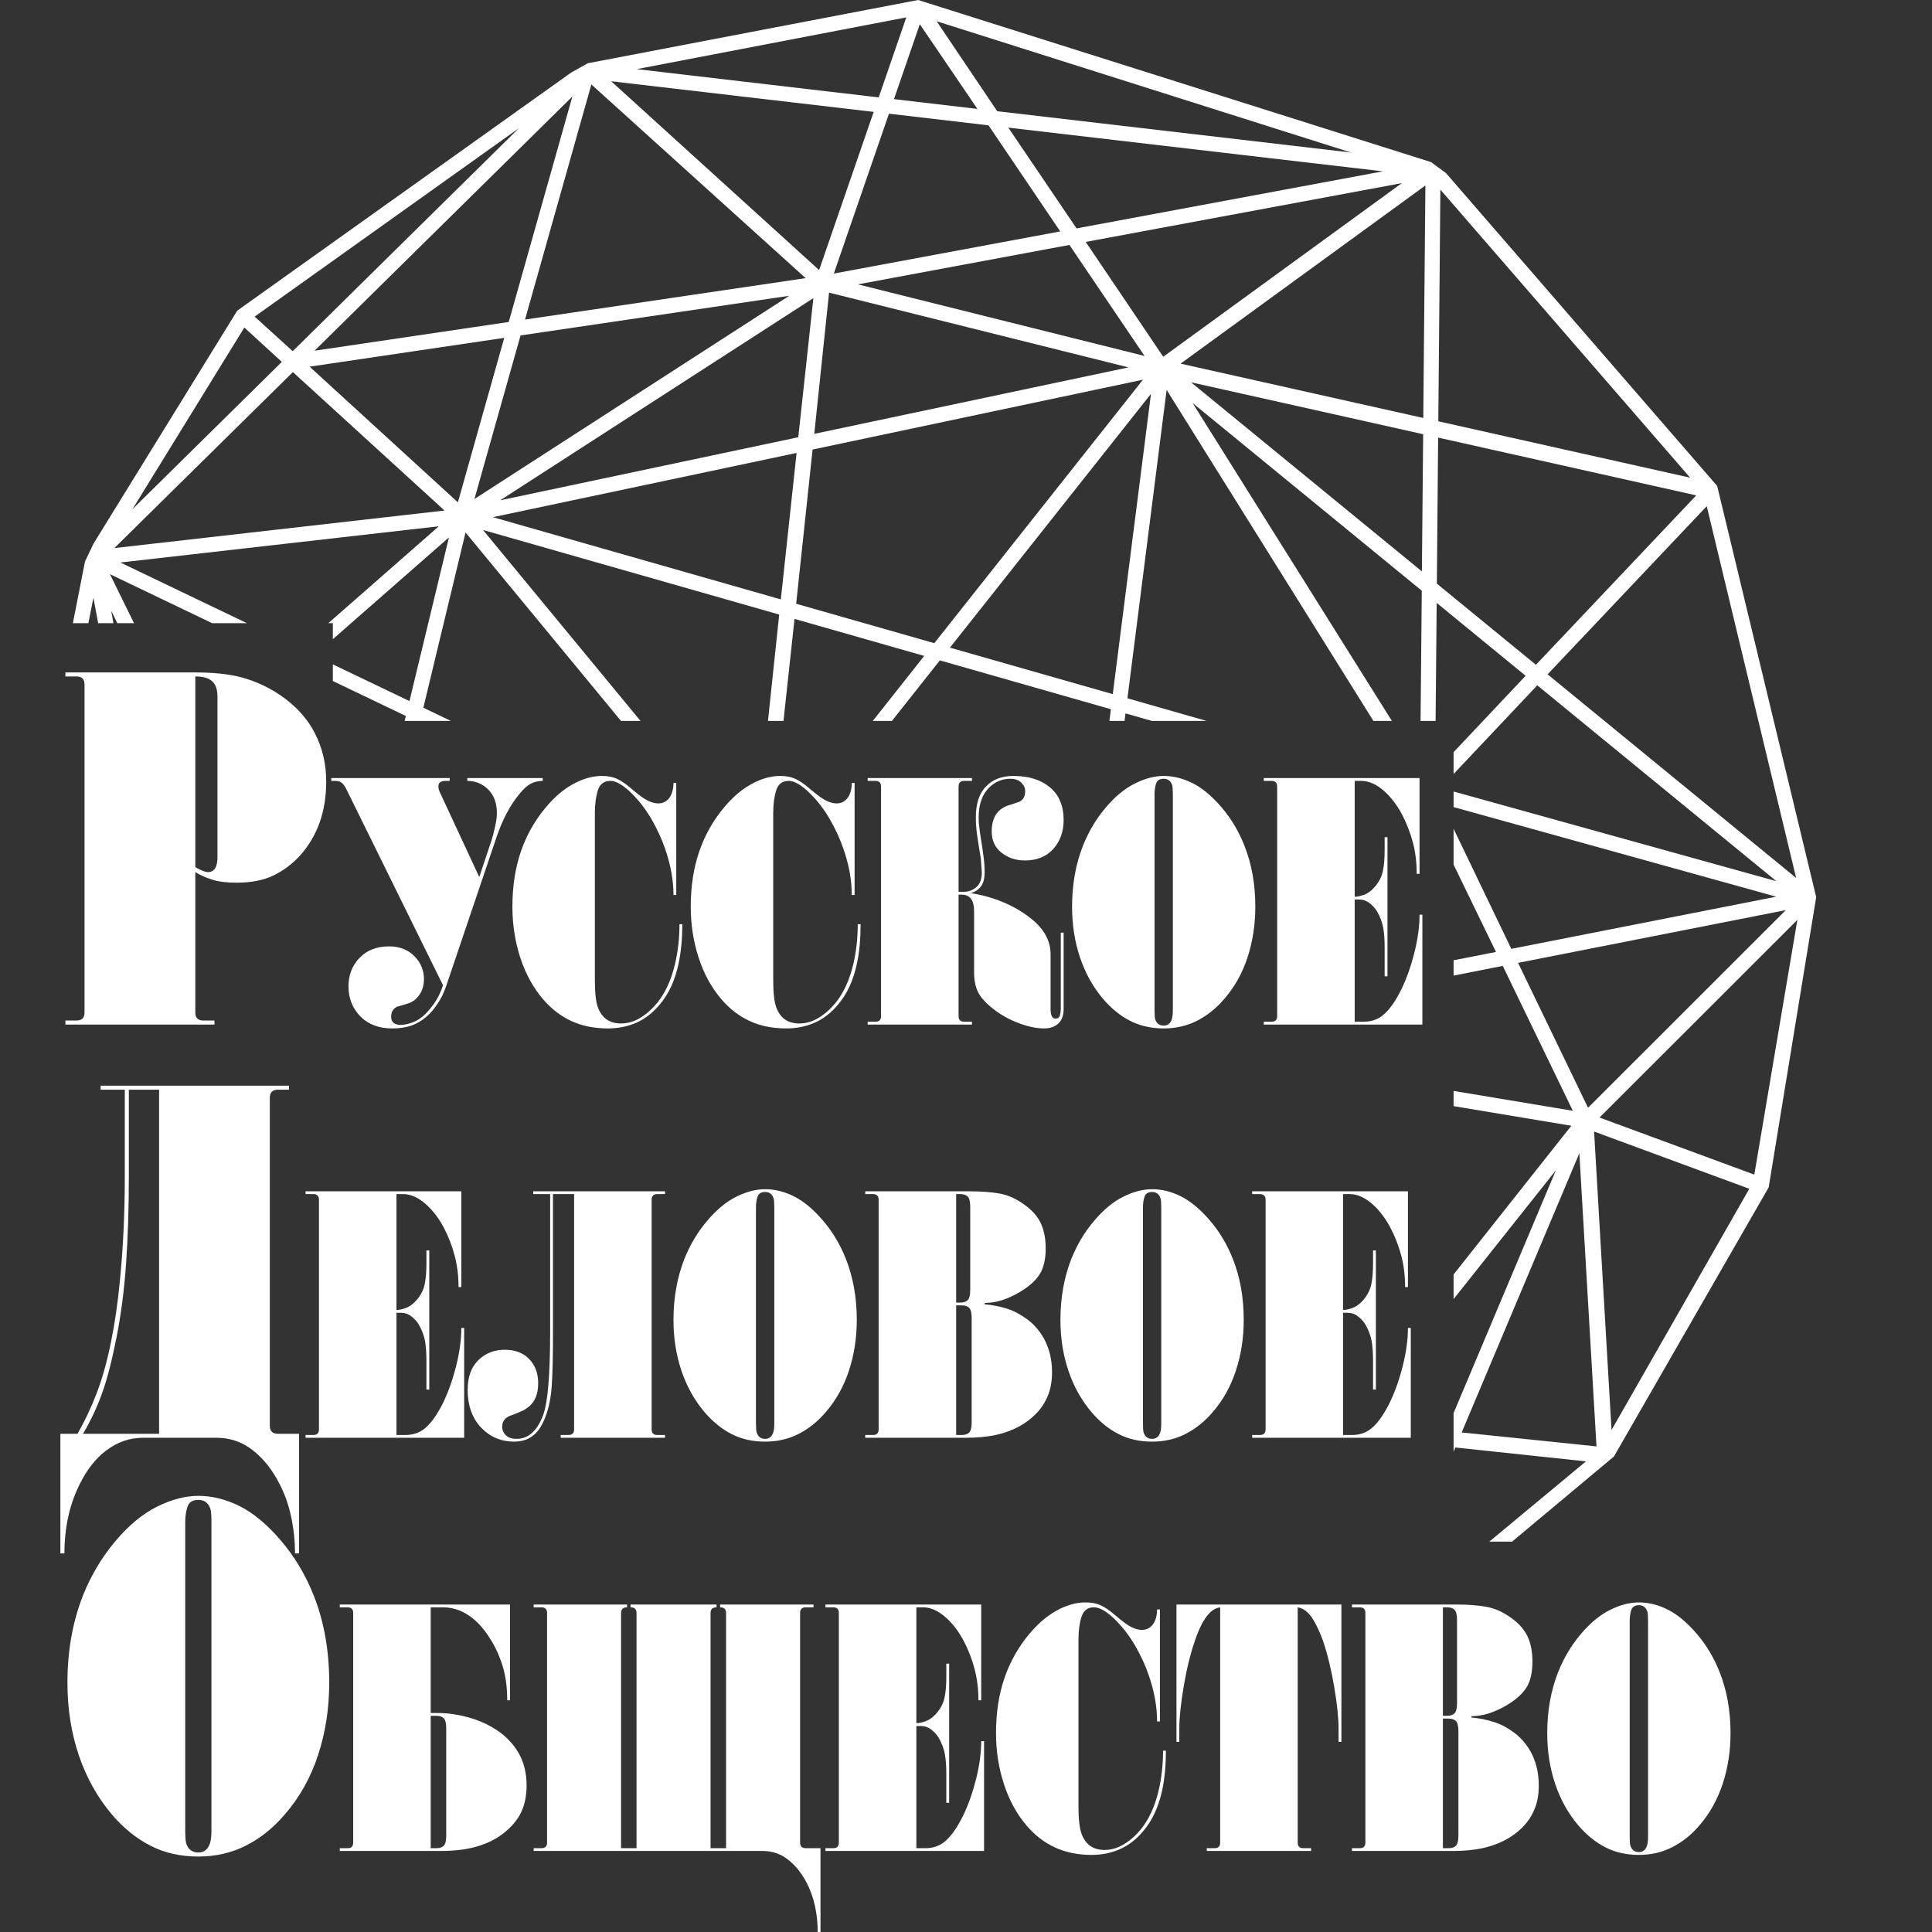 <?xml version="1.0" encoding="UTF-8"?> <svg xmlns="http://www.w3.org/2000/svg" width="32" height="32" viewBox="0 0 32 32" fill="none"><rect x="0" y="0" width="32" height="32" fill="#333333" stroke="none"/><path d="M5.403 12.946C5.403 13.44 5.258 13.848 4.969 14.171C4.836 14.315 4.687 14.426 4.523 14.504C4.359 14.581 4.158 14.62 3.919 14.62C3.763 14.62 3.634 14.605 3.531 14.575C3.428 14.544 3.329 14.501 3.235 14.445V16.77C3.235 16.859 3.279 16.903 3.368 16.903H3.552V16.97H1.083V16.903H1.267C1.356 16.903 1.4 16.859 1.4 16.77V11.338C1.4 11.249 1.356 11.204 1.267 11.204H1.083V11.138H3.235C3.53 11.138 3.777 11.163 3.977 11.213C4.255 11.285 4.511 11.41 4.744 11.588C4.95 11.749 5.106 11.932 5.211 12.137C5.339 12.382 5.403 12.651 5.403 12.946ZM3.602 14.196V11.538C3.602 11.421 3.573 11.336 3.514 11.284C3.456 11.231 3.363 11.204 3.235 11.204V14.362C3.24 14.368 3.27 14.383 3.323 14.408C3.375 14.433 3.416 14.445 3.443 14.445C3.549 14.445 3.602 14.362 3.602 14.196Z" fill="white"></path><path d="M4.953 25.73H4.886C4.886 25.525 4.865 25.324 4.823 25.127C4.782 24.929 4.717 24.744 4.627 24.573C4.511 24.345 4.365 24.161 4.19 24.023C4.015 23.884 3.813 23.814 3.585 23.814H2.368C2.145 23.814 1.94 23.886 1.75 24.031C1.584 24.159 1.442 24.339 1.325 24.573C1.236 24.75 1.171 24.935 1.129 25.127C1.088 25.318 1.067 25.519 1.067 25.73H1V23.748H1.284C1.4 23.547 1.506 23.324 1.601 23.077C1.695 22.83 1.774 22.548 1.838 22.231C1.902 21.915 1.951 21.581 1.984 21.231C2.039 20.687 2.067 20.101 2.067 19.473V18.049H1.667V17.982H4.786V18.049H4.602C4.514 18.049 4.469 18.093 4.469 18.182V23.614C4.469 23.703 4.514 23.748 4.602 23.748H4.953V25.73ZM2.635 23.748V18.049H2.134V19.473C2.134 20.012 2.119 20.498 2.088 20.931C2.058 21.364 2.005 21.772 1.93 22.152C1.855 22.532 1.776 22.84 1.692 23.073C1.609 23.306 1.503 23.531 1.375 23.748H2.635Z" fill="white"></path><path d="M5.453 27.871C5.453 28.293 5.392 28.691 5.27 29.065C5.147 29.44 4.964 29.768 4.719 30.051C4.53 30.273 4.316 30.445 4.077 30.567C3.838 30.689 3.574 30.75 3.285 30.75C2.99 30.75 2.726 30.691 2.493 30.571C2.259 30.452 2.045 30.279 1.851 30.051C1.612 29.768 1.43 29.441 1.304 29.069C1.179 28.698 1.117 28.298 1.117 27.871C1.117 27.344 1.203 26.862 1.375 26.424C1.509 26.091 1.687 25.792 1.909 25.529C2.131 25.265 2.362 25.074 2.601 24.955C2.84 24.836 3.068 24.776 3.285 24.776C3.513 24.776 3.741 24.833 3.969 24.946C4.197 25.06 4.425 25.25 4.652 25.516C4.88 25.783 5.061 26.085 5.195 26.424C5.367 26.856 5.453 27.339 5.453 27.871ZM3.502 30.317V25.209C3.502 25.098 3.496 25.026 3.485 24.992C3.452 24.893 3.385 24.843 3.285 24.843C3.191 24.843 3.131 24.88 3.106 24.955C3.081 25.03 3.068 25.114 3.068 25.209V30.317C3.068 30.428 3.074 30.5 3.085 30.534C3.118 30.634 3.185 30.683 3.285 30.683C3.379 30.683 3.443 30.634 3.477 30.534C3.494 30.484 3.502 30.412 3.502 30.317Z" fill="white"></path><path d="M8.989 12.934C8.919 12.934 8.855 12.949 8.796 12.978C8.738 13.007 8.676 13.062 8.609 13.144C8.528 13.241 8.456 13.348 8.394 13.467C8.331 13.585 8.277 13.713 8.23 13.848L7.395 16.318C7.372 16.384 7.349 16.442 7.325 16.492C7.286 16.57 7.236 16.648 7.174 16.725C7.096 16.823 7.002 16.898 6.894 16.953C6.784 17.007 6.652 17.034 6.496 17.034C6.275 17.034 6.098 16.967 5.968 16.834C5.838 16.7 5.772 16.535 5.772 16.337C5.772 16.148 5.834 15.99 5.956 15.864C6.079 15.738 6.241 15.675 6.444 15.675C6.623 15.675 6.767 15.733 6.876 15.85C6.973 15.954 7.022 16.076 7.022 16.215C7.022 16.316 6.998 16.402 6.949 16.474C6.9 16.545 6.841 16.593 6.771 16.616C6.701 16.639 6.637 16.658 6.578 16.674C6.512 16.705 6.479 16.761 6.479 16.842C6.479 16.904 6.506 16.945 6.56 16.964C6.584 16.972 6.603 16.976 6.619 16.976C6.709 16.976 6.797 16.954 6.885 16.912C6.972 16.869 7.055 16.797 7.133 16.696C7.226 16.584 7.294 16.457 7.337 16.318L5.732 13.062C5.705 13.012 5.678 12.978 5.653 12.96C5.628 12.943 5.595 12.934 5.557 12.934H5.487V12.887H7.448V12.934H7.378C7.3 12.934 7.261 12.965 7.261 13.027C7.261 13.059 7.271 13.094 7.29 13.132L7.938 14.526L8.143 13.914C8.158 13.867 8.177 13.796 8.198 13.701C8.22 13.606 8.23 13.529 8.23 13.471C8.23 13.303 8.182 13.172 8.087 13.077C7.992 12.982 7.876 12.934 7.74 12.934V12.887H8.989V12.934Z" fill="white"></path><path d="M11.301 15.308C11.301 15.548 11.281 15.761 11.242 15.947C11.184 16.23 11.079 16.461 10.927 16.639C10.81 16.778 10.68 16.879 10.536 16.941C10.392 17.003 10.236 17.034 10.069 17.034C9.843 17.034 9.642 16.994 9.465 16.912C9.288 16.831 9.131 16.71 8.995 16.551C8.832 16.36 8.706 16.131 8.618 15.863C8.531 15.596 8.487 15.314 8.487 15.019C8.487 14.681 8.534 14.376 8.627 14.105C8.72 13.833 8.859 13.588 9.042 13.371C9.197 13.184 9.366 13.046 9.549 12.957C9.693 12.887 9.833 12.852 9.97 12.852C10.067 12.852 10.15 12.868 10.218 12.899C10.286 12.93 10.36 12.98 10.439 13.048C10.519 13.116 10.586 13.169 10.641 13.208C10.738 13.274 10.826 13.307 10.904 13.307C10.989 13.307 11.055 13.268 11.102 13.191C11.137 13.129 11.155 13.055 11.155 12.969H11.201V14.824H11.155C11.155 14.579 11.108 14.322 11.015 14.054C10.956 13.887 10.881 13.724 10.79 13.567C10.698 13.409 10.592 13.271 10.472 13.15C10.328 13.006 10.207 12.934 10.11 12.934C10.005 12.934 9.935 12.986 9.902 13.091C9.87 13.196 9.853 13.32 9.853 13.464V16.236C9.853 16.446 9.87 16.597 9.905 16.69C9.972 16.865 10.098 16.952 10.285 16.952C10.394 16.952 10.5 16.922 10.603 16.86C10.706 16.798 10.8 16.714 10.886 16.61C11.018 16.447 11.116 16.236 11.178 15.976C11.229 15.763 11.254 15.54 11.254 15.308H11.301Z" fill="white"></path><path d="M14.254 15.308C14.254 15.548 14.235 15.761 14.196 15.947C14.138 16.23 14.033 16.461 13.881 16.639C13.764 16.778 13.634 16.879 13.489 16.941C13.346 17.003 13.19 17.034 13.023 17.034C12.797 17.034 12.596 16.994 12.419 16.912C12.241 16.831 12.085 16.71 11.949 16.551C11.785 16.36 11.659 16.131 11.572 15.863C11.485 15.596 11.441 15.314 11.441 15.019C11.441 14.681 11.488 14.376 11.581 14.105C11.674 13.833 11.812 13.588 11.995 13.371C12.151 13.184 12.32 13.046 12.503 12.957C12.647 12.887 12.787 12.852 12.923 12.852C13.021 12.852 13.103 12.868 13.171 12.899C13.239 12.93 13.313 12.98 13.393 13.048C13.473 13.116 13.54 13.169 13.595 13.208C13.692 13.274 13.78 13.307 13.857 13.307C13.943 13.307 14.009 13.268 14.056 13.191C14.091 13.129 14.108 13.055 14.108 12.969H14.155V14.824H14.108C14.108 14.579 14.062 14.322 13.968 14.054C13.91 13.887 13.835 13.724 13.743 13.567C13.652 13.409 13.546 13.271 13.425 13.15C13.281 13.006 13.161 12.934 13.063 12.934C12.958 12.934 12.889 12.986 12.856 13.091C12.823 13.196 12.807 13.32 12.807 13.464V16.236C12.807 16.446 12.824 16.597 12.859 16.69C12.925 16.865 13.052 16.952 13.239 16.952C13.348 16.952 13.454 16.922 13.557 16.86C13.66 16.798 13.754 16.714 13.84 16.61C13.972 16.447 14.069 16.236 14.132 15.976C14.182 15.763 14.207 15.54 14.207 15.308H14.254Z" fill="white"></path><path d="M17.617 16.715C17.617 16.819 17.587 16.899 17.529 16.953C17.471 17.007 17.391 17.034 17.29 17.034C17.169 17.034 17.031 17.005 16.875 16.947C16.72 16.889 16.579 16.811 16.455 16.714C16.33 16.617 16.246 16.524 16.201 16.435C16.156 16.346 16.134 16.235 16.134 16.104V15.097C16.134 15.016 16.122 14.954 16.099 14.911C16.064 14.849 16.007 14.818 15.93 14.818H15.877V16.83C15.877 16.892 15.908 16.923 15.971 16.923H16.099V16.97H14.371V16.923H14.499C14.562 16.923 14.593 16.892 14.593 16.83V13.027C14.593 12.965 14.562 12.934 14.499 12.934H14.371V12.887H16.099V12.934H15.971C15.908 12.934 15.877 12.965 15.877 13.027V14.771H15.965C16.043 14.771 16.111 14.745 16.172 14.693C16.232 14.64 16.262 14.559 16.262 14.45L16.245 14.217C16.214 14.03 16.192 13.893 16.18 13.803C16.169 13.714 16.163 13.624 16.163 13.535C16.163 13.313 16.218 13.144 16.33 13.027C16.441 12.911 16.591 12.852 16.782 12.852C17.039 12.852 17.242 12.916 17.392 13.042C17.542 13.168 17.617 13.348 17.617 13.581C17.617 13.776 17.559 13.936 17.444 14.063C17.329 14.189 17.173 14.252 16.975 14.252C16.826 14.252 16.698 14.209 16.589 14.124C16.48 14.038 16.426 13.922 16.426 13.774C16.426 13.549 16.515 13.405 16.694 13.342C16.756 13.323 16.821 13.302 16.887 13.278C16.949 13.247 16.98 13.189 16.98 13.103C16.98 13.053 16.959 13.006 16.916 12.963C16.873 12.92 16.813 12.899 16.735 12.899C16.607 12.899 16.496 12.942 16.402 13.027C16.274 13.144 16.21 13.313 16.21 13.535C16.21 13.578 16.211 13.612 16.213 13.637C16.215 13.662 16.222 13.718 16.233 13.803C16.26 13.97 16.28 14.1 16.291 14.191C16.303 14.282 16.309 14.369 16.309 14.45C16.309 14.528 16.297 14.59 16.274 14.637C16.239 14.711 16.175 14.763 16.081 14.794C16.272 14.822 16.461 14.876 16.648 14.957C16.834 15.039 16.998 15.142 17.138 15.265C17.313 15.425 17.401 15.605 17.401 15.807V16.714C17.401 16.818 17.428 16.871 17.483 16.871C17.521 16.871 17.546 16.853 17.555 16.819C17.565 16.784 17.57 16.749 17.57 16.714V15.448H17.617L17.617 16.715Z" fill="white"></path><path d="M20.792 15.019C20.792 15.314 20.749 15.592 20.664 15.855C20.578 16.117 20.45 16.347 20.278 16.545C20.146 16.7 19.996 16.82 19.829 16.906C19.662 16.991 19.477 17.034 19.274 17.034C19.068 17.034 18.883 16.992 18.72 16.909C18.556 16.826 18.407 16.704 18.27 16.545C18.103 16.347 17.976 16.118 17.888 15.858C17.801 15.598 17.757 15.318 17.757 15.019C17.757 14.65 17.817 14.312 17.938 14.006C18.031 13.773 18.155 13.564 18.311 13.38C18.467 13.195 18.628 13.061 18.796 12.978C18.963 12.894 19.123 12.852 19.274 12.852C19.434 12.852 19.593 12.892 19.753 12.972C19.912 13.051 20.072 13.184 20.232 13.371C20.391 13.557 20.518 13.769 20.611 14.006C20.732 14.309 20.792 14.646 20.792 15.019ZM19.426 16.731V13.155C19.426 13.078 19.422 13.027 19.415 13.004C19.391 12.934 19.344 12.899 19.274 12.899C19.208 12.899 19.166 12.925 19.149 12.978C19.131 13.03 19.123 13.089 19.123 13.155V16.731C19.123 16.809 19.127 16.86 19.134 16.883C19.158 16.953 19.204 16.987 19.274 16.987C19.34 16.987 19.385 16.953 19.409 16.883C19.42 16.848 19.426 16.797 19.426 16.731Z" fill="white"></path><path d="M23.559 16.97H20.932V16.923H21.06C21.122 16.923 21.154 16.892 21.154 16.83V13.027C21.154 12.965 21.122 12.934 21.06 12.934H20.932V12.887H23.512V14.474H23.465C23.465 14.287 23.444 14.113 23.401 13.952C23.358 13.79 23.298 13.636 23.221 13.488C23.142 13.34 23.049 13.216 22.94 13.115C22.808 12.994 22.677 12.934 22.549 12.934H22.438V14.853C22.485 14.853 22.538 14.841 22.599 14.818C22.659 14.794 22.716 14.752 22.771 14.689C22.841 14.608 22.886 14.52 22.905 14.427C22.925 14.334 22.934 14.215 22.934 14.071V13.867H22.981V16.171H22.934V15.699C22.934 15.57 22.927 15.46 22.911 15.369C22.895 15.278 22.86 15.185 22.806 15.092C22.775 15.041 22.734 14.997 22.683 14.958C22.633 14.919 22.576 14.899 22.514 14.899H22.438V16.923H22.584C22.701 16.923 22.802 16.892 22.887 16.83C23 16.744 23.109 16.595 23.214 16.381C23.3 16.202 23.371 16 23.428 15.774C23.484 15.549 23.512 15.341 23.512 15.15H23.559L23.559 16.97Z" fill="white"></path><path d="M7.688 23.814H5.061V23.768H5.189C5.252 23.768 5.283 23.737 5.283 23.674V19.872C5.283 19.809 5.252 19.778 5.189 19.778H5.061V19.732H7.641V21.318H7.595C7.595 21.131 7.573 20.957 7.53 20.796C7.488 20.635 7.427 20.48 7.35 20.332C7.272 20.184 7.178 20.06 7.069 19.959C6.937 19.838 6.807 19.778 6.678 19.778H6.567V21.697C6.614 21.697 6.667 21.685 6.728 21.662C6.788 21.639 6.845 21.596 6.9 21.534C6.97 21.452 7.015 21.364 7.034 21.271C7.054 21.178 7.063 21.059 7.063 20.916V20.711H7.11V23.015H7.063V22.543C7.063 22.415 7.056 22.305 7.04 22.213C7.024 22.122 6.989 22.03 6.935 21.936C6.904 21.886 6.863 21.841 6.812 21.802C6.762 21.763 6.705 21.744 6.643 21.744H6.567V23.768H6.713C6.83 23.768 6.931 23.737 7.017 23.674C7.13 23.589 7.238 23.439 7.344 23.225C7.429 23.046 7.5 22.844 7.557 22.619C7.613 22.393 7.641 22.185 7.641 21.995H7.688L7.688 23.814Z" fill="white"></path><path d="M11.015 23.814H9.287V23.768H9.416C9.478 23.768 9.509 23.737 9.509 23.674V19.778H9.159V22.067C9.159 22.475 9.152 22.772 9.138 22.958C9.125 23.145 9.093 23.308 9.042 23.447C8.991 23.587 8.929 23.69 8.855 23.756C8.766 23.838 8.653 23.878 8.517 23.878C8.307 23.878 8.13 23.807 7.986 23.663C7.826 23.505 7.746 23.29 7.746 23.018C7.746 22.805 7.806 22.642 7.924 22.527C8.043 22.413 8.188 22.356 8.359 22.356C8.53 22.356 8.666 22.407 8.765 22.51C8.864 22.613 8.914 22.745 8.914 22.908C8.914 23.009 8.898 23.092 8.867 23.158C8.82 23.259 8.737 23.334 8.616 23.384C8.55 23.411 8.486 23.437 8.423 23.46C8.353 23.498 8.318 23.555 8.318 23.628C8.318 23.686 8.339 23.735 8.38 23.774C8.421 23.812 8.478 23.832 8.552 23.832C8.641 23.832 8.719 23.807 8.785 23.756C8.871 23.69 8.941 23.585 8.995 23.441C9.073 23.232 9.112 22.774 9.112 22.067V19.778H8.832V19.732H11.015V19.778H10.887C10.825 19.778 10.793 19.809 10.793 19.872V23.674C10.793 23.737 10.825 23.768 10.887 23.768H11.015L11.015 23.814Z" fill="white"></path><path d="M14.191 21.863C14.191 22.158 14.148 22.437 14.062 22.699C13.977 22.961 13.848 23.191 13.677 23.389C13.545 23.544 13.395 23.665 13.228 23.75C13.06 23.836 12.875 23.878 12.673 23.878C12.466 23.878 12.282 23.837 12.118 23.753C11.955 23.67 11.805 23.548 11.669 23.389C11.501 23.191 11.374 22.962 11.286 22.702C11.199 22.442 11.155 22.162 11.155 21.863C11.155 21.494 11.216 21.157 11.336 20.85C11.43 20.617 11.554 20.408 11.71 20.224C11.866 20.039 12.027 19.905 12.194 19.822C12.362 19.738 12.521 19.697 12.673 19.697C12.832 19.697 12.992 19.736 13.152 19.816C13.311 19.896 13.471 20.029 13.63 20.215C13.79 20.401 13.916 20.613 14.01 20.85C14.13 21.153 14.191 21.49 14.191 21.863ZM12.825 23.575V20C12.825 19.922 12.821 19.871 12.813 19.848C12.79 19.778 12.743 19.743 12.673 19.743C12.607 19.743 12.565 19.769 12.547 19.822C12.53 19.874 12.521 19.933 12.521 20V23.575C12.521 23.653 12.525 23.704 12.533 23.727C12.556 23.797 12.603 23.832 12.673 23.832C12.739 23.832 12.784 23.797 12.807 23.727C12.819 23.692 12.825 23.642 12.825 23.575Z" fill="white"></path><path d="M17.425 22.729C17.425 22.877 17.401 23.008 17.355 23.12C17.292 23.276 17.186 23.411 17.036 23.525C16.886 23.64 16.705 23.721 16.491 23.768C16.343 23.799 16.181 23.814 16.006 23.814H14.331V23.768H14.459C14.521 23.768 14.553 23.737 14.553 23.674V19.872C14.553 19.809 14.521 19.778 14.459 19.778H14.331V19.732H16.059C16.249 19.732 16.416 19.744 16.558 19.769C16.7 19.795 16.839 19.858 16.975 19.959C17.099 20.049 17.188 20.15 17.241 20.265C17.293 20.38 17.32 20.517 17.32 20.677C17.32 20.824 17.297 20.947 17.252 21.047C17.207 21.146 17.121 21.242 16.992 21.335C16.887 21.409 16.776 21.468 16.66 21.513C16.543 21.558 16.426 21.58 16.31 21.58V21.604C16.446 21.615 16.572 21.641 16.689 21.679C16.806 21.718 16.917 21.779 17.025 21.86C17.132 21.942 17.22 22.045 17.29 22.169C17.38 22.333 17.425 22.519 17.425 22.729ZM16.07 21.364V19.988C16.07 19.903 16.056 19.846 16.029 19.819C16.002 19.792 15.961 19.778 15.907 19.778H15.837V21.575H15.907C15.961 21.575 16.002 21.561 16.029 21.534C16.056 21.506 16.07 21.45 16.07 21.364ZM16.094 23.558V21.831C16.094 21.746 16.08 21.689 16.053 21.662C16.025 21.635 15.985 21.621 15.93 21.621H15.837V23.768H15.93C15.985 23.768 16.025 23.754 16.053 23.727C16.08 23.699 16.094 23.643 16.094 23.558Z" fill="white"></path><path d="M20.6 21.863C20.6 22.158 20.557 22.437 20.471 22.699C20.386 22.961 20.258 23.191 20.086 23.389C19.954 23.544 19.804 23.665 19.637 23.75C19.47 23.836 19.285 23.878 19.082 23.878C18.876 23.878 18.691 23.837 18.528 23.753C18.364 23.67 18.214 23.548 18.078 23.389C17.911 23.191 17.783 22.962 17.696 22.702C17.608 22.442 17.564 22.162 17.564 21.863C17.564 21.494 17.625 21.157 17.745 20.85C17.839 20.617 17.963 20.408 18.119 20.224C18.275 20.039 18.436 19.905 18.604 19.822C18.771 19.738 18.931 19.697 19.082 19.697C19.242 19.697 19.401 19.736 19.561 19.816C19.72 19.896 19.88 20.029 20.04 20.215C20.199 20.401 20.326 20.613 20.419 20.85C20.54 21.153 20.6 21.49 20.6 21.863ZM19.234 23.575V20C19.234 19.922 19.23 19.871 19.222 19.848C19.199 19.778 19.152 19.743 19.082 19.743C19.016 19.743 18.974 19.769 18.957 19.822C18.939 19.874 18.931 19.933 18.931 20V23.575C18.931 23.653 18.934 23.704 18.942 23.727C18.966 23.797 19.012 23.832 19.082 23.832C19.148 23.832 19.193 23.797 19.217 23.727C19.228 23.692 19.234 23.642 19.234 23.575Z" fill="white"></path><path d="M23.367 23.814H20.74V23.768H20.868C20.93 23.768 20.962 23.737 20.962 23.674V19.872C20.962 19.809 20.93 19.778 20.868 19.778H20.74V19.732H23.32V21.318H23.273C23.273 21.131 23.252 20.957 23.209 20.796C23.166 20.635 23.106 20.48 23.028 20.332C22.95 20.184 22.857 20.06 22.748 19.959C22.616 19.838 22.485 19.778 22.357 19.778H22.246V21.697C22.293 21.697 22.346 21.685 22.407 21.662C22.467 21.639 22.524 21.596 22.579 21.534C22.649 21.452 22.694 21.364 22.713 21.271C22.733 21.178 22.742 21.059 22.742 20.916V20.711H22.789V23.015H22.742V22.543C22.742 22.415 22.734 22.305 22.719 22.213C22.703 22.122 22.668 22.03 22.614 21.936C22.583 21.886 22.542 21.841 22.491 21.802C22.441 21.763 22.384 21.744 22.322 21.744H22.246V23.768H22.392C22.509 23.768 22.61 23.737 22.695 23.674C22.808 23.589 22.917 23.439 23.022 23.225C23.108 23.046 23.179 22.844 23.235 22.619C23.292 22.393 23.32 22.185 23.32 21.995H23.367L23.367 23.814Z" fill="white"></path><path d="M8.722 29.574C8.722 29.741 8.692 29.889 8.632 30.017C8.571 30.145 8.469 30.265 8.325 30.376C8.181 30.486 8.002 30.565 7.788 30.612C7.644 30.643 7.483 30.658 7.304 30.658H5.628V30.612H5.757C5.819 30.612 5.85 30.581 5.85 30.519V26.716C5.85 26.654 5.819 26.622 5.757 26.622H5.628V26.576H8.448V28.162H8.401C8.401 27.968 8.38 27.793 8.337 27.637C8.294 27.482 8.232 27.334 8.15 27.194C8.068 27.054 7.977 26.937 7.876 26.844C7.712 26.696 7.531 26.622 7.333 26.622H7.134V28.372C7.263 28.372 7.348 28.374 7.391 28.378C7.718 28.409 7.998 28.503 8.232 28.658C8.387 28.763 8.508 28.891 8.594 29.043C8.679 29.194 8.722 29.371 8.722 29.574ZM7.391 30.402V28.629C7.391 28.543 7.377 28.487 7.35 28.46C7.323 28.432 7.282 28.419 7.228 28.419H7.134V30.612H7.228C7.282 30.612 7.323 30.598 7.35 30.571C7.377 30.544 7.391 30.488 7.391 30.402Z" fill="white"></path><path d="M13.59 32H13.544C13.544 31.856 13.529 31.715 13.5 31.577C13.471 31.439 13.425 31.309 13.363 31.189C13.281 31.03 13.179 30.901 13.056 30.804C12.934 30.707 12.793 30.658 12.633 30.658H8.839V30.612H8.967C9.029 30.612 9.061 30.581 9.061 30.519V26.716C9.061 26.654 9.029 26.622 8.967 26.622H8.839V26.576H10.386V26.622C10.32 26.622 10.287 26.654 10.287 26.716V30.612H10.543V26.716C10.543 26.654 10.51 26.622 10.444 26.622V26.576H11.868V26.622C11.802 26.622 11.769 26.654 11.769 26.716V30.612H12.026V26.716C12.026 26.654 11.993 26.622 11.927 26.622V26.576H13.474V26.622H13.345C13.283 26.622 13.252 26.654 13.252 26.716V30.519C13.252 30.581 13.283 30.612 13.345 30.612H13.59V32Z" fill="white"></path><path d="M16.299 30.658H13.672V30.612H13.8C13.863 30.612 13.894 30.581 13.894 30.519V26.716C13.894 26.654 13.863 26.622 13.8 26.622H13.672V26.576H16.252V28.162H16.206C16.206 27.975 16.184 27.802 16.141 27.64C16.099 27.479 16.038 27.324 15.961 27.177C15.883 27.029 15.789 26.904 15.68 26.803C15.548 26.683 15.418 26.622 15.289 26.622H15.178V28.541C15.225 28.541 15.278 28.53 15.339 28.506C15.399 28.483 15.456 28.44 15.511 28.378C15.581 28.296 15.626 28.209 15.645 28.115C15.665 28.022 15.674 27.904 15.674 27.76V27.555H15.721V29.86H15.674V29.387C15.674 29.259 15.666 29.149 15.651 29.058C15.635 28.966 15.6 28.874 15.546 28.78C15.515 28.73 15.474 28.685 15.423 28.646C15.373 28.608 15.316 28.588 15.254 28.588H15.178V30.612H15.324C15.441 30.612 15.542 30.581 15.627 30.519C15.741 30.433 15.849 30.283 15.954 30.069C16.04 29.891 16.111 29.688 16.168 29.463C16.224 29.237 16.252 29.029 16.252 28.839H16.299L16.299 30.658Z" fill="white"></path><path d="M19.311 28.996C19.311 29.237 19.291 29.45 19.253 29.635C19.194 29.919 19.089 30.149 18.937 30.327C18.821 30.467 18.69 30.567 18.546 30.63C18.402 30.692 18.247 30.723 18.079 30.723C17.854 30.723 17.652 30.682 17.475 30.6C17.298 30.519 17.141 30.398 17.005 30.239C16.842 30.049 16.716 29.82 16.629 29.552C16.541 29.284 16.497 29.003 16.497 28.707C16.497 28.369 16.544 28.065 16.637 27.793C16.731 27.521 16.869 27.277 17.052 27.059C17.207 26.873 17.377 26.735 17.56 26.645C17.704 26.576 17.844 26.541 17.98 26.541C18.077 26.541 18.16 26.556 18.228 26.587C18.296 26.619 18.37 26.668 18.45 26.736C18.53 26.804 18.597 26.858 18.651 26.896C18.748 26.963 18.836 26.996 18.914 26.996C19 26.996 19.066 26.957 19.113 26.879C19.148 26.817 19.165 26.743 19.165 26.657H19.212V28.512H19.165C19.165 28.267 19.118 28.01 19.025 27.742C18.967 27.575 18.892 27.413 18.8 27.255C18.709 27.098 18.602 26.959 18.482 26.838C18.338 26.694 18.217 26.622 18.12 26.622C18.015 26.622 17.946 26.675 17.913 26.78C17.88 26.884 17.863 27.009 17.863 27.152V29.925C17.863 30.134 17.881 30.286 17.916 30.379C17.982 30.554 18.108 30.641 18.295 30.641C18.404 30.641 18.51 30.61 18.613 30.548C18.717 30.486 18.811 30.403 18.897 30.298C19.029 30.135 19.126 29.924 19.189 29.664C19.239 29.451 19.264 29.229 19.264 28.996L19.311 28.996Z" fill="white"></path><path d="M22.218 28.85H22.171V28.635C22.171 28.456 22.147 28.223 22.098 27.937C22.05 27.652 21.988 27.4 21.915 27.182C21.856 27.019 21.794 26.889 21.728 26.792C21.662 26.694 21.584 26.638 21.494 26.622V30.519C21.494 30.581 21.525 30.612 21.588 30.612H21.716V30.658H19.988V30.612H20.117C20.179 30.612 20.21 30.581 20.21 30.519V26.622C20.14 26.634 20.079 26.667 20.029 26.722C19.943 26.811 19.863 26.963 19.79 27.179C19.716 27.395 19.654 27.646 19.606 27.932C19.557 28.218 19.533 28.452 19.533 28.635V28.85H19.486V26.576H22.218V28.85Z" fill="white"></path><path d="M25.487 29.574C25.487 29.721 25.464 29.852 25.417 29.964C25.355 30.12 25.249 30.255 25.099 30.369C24.949 30.484 24.767 30.565 24.553 30.612C24.405 30.643 24.244 30.658 24.069 30.658H22.393V30.612H22.521C22.584 30.612 22.615 30.581 22.615 30.519V26.716C22.615 26.654 22.584 26.622 22.521 26.622H22.393V26.576H24.121C24.311 26.576 24.478 26.588 24.62 26.614C24.762 26.639 24.901 26.702 25.037 26.803C25.162 26.893 25.25 26.995 25.303 27.109C25.356 27.224 25.382 27.361 25.382 27.521C25.382 27.668 25.36 27.792 25.315 27.891C25.27 27.99 25.183 28.087 25.055 28.18C24.95 28.253 24.839 28.313 24.722 28.357C24.605 28.402 24.489 28.425 24.372 28.425V28.448C24.508 28.46 24.634 28.485 24.751 28.524C24.868 28.562 24.98 28.623 25.087 28.704C25.194 28.786 25.283 28.889 25.353 29.014C25.442 29.177 25.487 29.363 25.487 29.574ZM24.133 28.209V26.832C24.133 26.747 24.119 26.691 24.092 26.663C24.065 26.636 24.023 26.622 23.969 26.622H23.899V28.419H23.969C24.023 28.419 24.065 28.405 24.092 28.378C24.119 28.351 24.133 28.294 24.133 28.209ZM24.156 30.402V28.675C24.156 28.59 24.142 28.534 24.115 28.506C24.088 28.479 24.047 28.465 23.992 28.465H23.899V30.612H23.992C24.047 30.612 24.088 30.598 24.115 30.571C24.142 30.544 24.156 30.488 24.156 30.402Z" fill="white"></path><path d="M28.663 28.707C28.663 29.003 28.62 29.281 28.534 29.543C28.448 29.805 28.32 30.035 28.149 30.233C28.017 30.389 27.867 30.509 27.699 30.594C27.532 30.68 27.347 30.723 27.145 30.723C26.938 30.723 26.753 30.681 26.59 30.597C26.427 30.514 26.277 30.392 26.141 30.233C25.973 30.035 25.846 29.806 25.758 29.546C25.671 29.286 25.627 29.006 25.627 28.707C25.627 28.338 25.687 28.001 25.808 27.694C25.901 27.461 26.026 27.252 26.181 27.068C26.337 26.884 26.499 26.749 26.666 26.666C26.833 26.582 26.993 26.541 27.145 26.541C27.304 26.541 27.464 26.58 27.623 26.66C27.783 26.74 27.942 26.873 28.102 27.059C28.262 27.245 28.388 27.457 28.482 27.694C28.602 27.997 28.663 28.334 28.663 28.707ZM27.297 30.42V26.844C27.297 26.766 27.293 26.715 27.285 26.692C27.261 26.622 27.215 26.587 27.145 26.587C27.079 26.587 27.037 26.614 27.019 26.666C27.002 26.718 26.993 26.778 26.993 26.844V30.42C26.993 30.497 26.997 30.548 27.005 30.571C27.028 30.641 27.075 30.676 27.145 30.676C27.211 30.676 27.256 30.641 27.279 30.571C27.291 30.536 27.297 30.486 27.297 30.42Z" fill="white"></path><path d="M1.464 10.322L1.547 9.901L1.626 10.322H1.879L1.841 10.114L1.943 10.322H2.22L1.821 9.51L3.514 10.322H4.09L1.994 9.317L7.268 8.717L5.438 10.322H5.513V10.587L7.436 8.901L6.782 11.612L5.513 11.004V11.28L6.722 11.859L6.702 11.941H7.468L7.012 11.722L7.711 8.82L10.286 11.941H10.609L8 8.778L12.906 10.179L12.72 11.941H12.977L13.16 10.251L15.308 10.864L14.456 11.941H14.773L15.567 10.938L18.4 11.747L18.375 11.941H18.626L18.642 11.816L19.079 11.941H19.985L18.674 11.566L19.323 6.458L22.748 11.941H23.054L19.753 6.675L23.549 9.784L23.529 11.941H23.778L23.796 9.986L25.269 11.193L24.076 12.458V12.82L25.462 11.351L29.422 14.595L24.076 13.11V13.368L29.419 14.852L25.032 15.716L24.076 13.727V14.321L24.778 15.767L24.076 15.905V16.159L24.89 15.998L26.051 18.398L24.076 18.069V18.321L26.026 18.646L24.076 21.109V21.517L25.77 19.384L24.076 23.405V24.046L24.105 23.975L26.268 24.205L24.668 25.534H25.045L26.732 24.124L29.295 19.666L30.082 14.859L28.442 8.049L23.951 2.868L23.703 2.685L15.208 0L9.735 1.048L9.46 1.202L3.929 5.146L1.549 9.004L1.408 9.3L1.207 10.322L1.464 10.322ZM25.144 15.948L29.579 15.074L26.303 18.348L25.144 15.948ZM24.21 23.726L26.159 19.101L26.443 23.957L24.21 23.726ZM26.692 23.686L26.403 18.742L28.974 19.69L26.692 23.686ZM29.057 19.455L26.493 18.51L29.77 15.236L29.057 19.455ZM29.75 14.542L25.633 11.169L28.269 8.384L29.75 14.542ZM23.857 3.141L27.994 7.912L23.823 6.978L23.857 3.141ZM23.82 7.248L28.095 8.205L25.44 11.011L23.799 9.667L23.82 7.248ZM7.584 8.32L5.128 6.073L8.352 5.596L7.584 8.32ZM7.858 8.265L8.622 5.556L13.073 4.899L7.858 8.265ZM13.472 4.938L13.222 7.242L8.284 8.287L13.472 4.938ZM12.933 9.928L8.164 8.566L13.194 7.502L12.933 9.928ZM15.475 10.653L13.187 10L13.459 7.446L18.931 6.289L15.475 10.653ZM13.811 4.531L14.724 1.883L16.373 2.076L17.561 3.833L13.811 4.531ZM17.713 4.057L18.958 5.896L14.209 4.71L17.713 4.057ZM18.691 6.085L13.487 7.186L13.732 4.847L18.691 6.085ZM18.431 11.497L15.734 10.727L19.064 6.523L18.431 11.497ZM23.551 9.464L19.727 6.332L23.572 7.192L23.551 9.464ZM23.574 6.923L19.554 6.023L23.609 3.072L23.574 6.923ZM19.267 5.909L17.983 4.007L23.219 3.033L19.267 5.909ZM17.831 3.783L16.701 2.114L22.905 2.838L17.831 3.783ZM22.377 2.526L16.517 1.842L15.514 0.352L22.377 2.526ZM15.235 0.401L16.189 1.804L14.807 1.642L15.235 0.401ZM15.011 0.288L14.554 1.613L10.546 1.145L15.011 0.288ZM14.471 1.853L13.567 4.473L10.123 1.346L14.471 1.853ZM9.795 1.399L13.344 4.607L8.696 5.293L9.795 1.399ZM9.48 1.599L8.426 5.333L5.21 5.809L9.48 1.599ZM8.595 2.123L4.848 5.817L4.218 5.244L8.595 2.123ZM4.047 5.425L4.668 5.994L2.193 8.435L4.047 5.425ZM4.851 6.163L7.363 8.456L1.894 9.078L4.851 6.163Z" fill="white"></path></svg> 